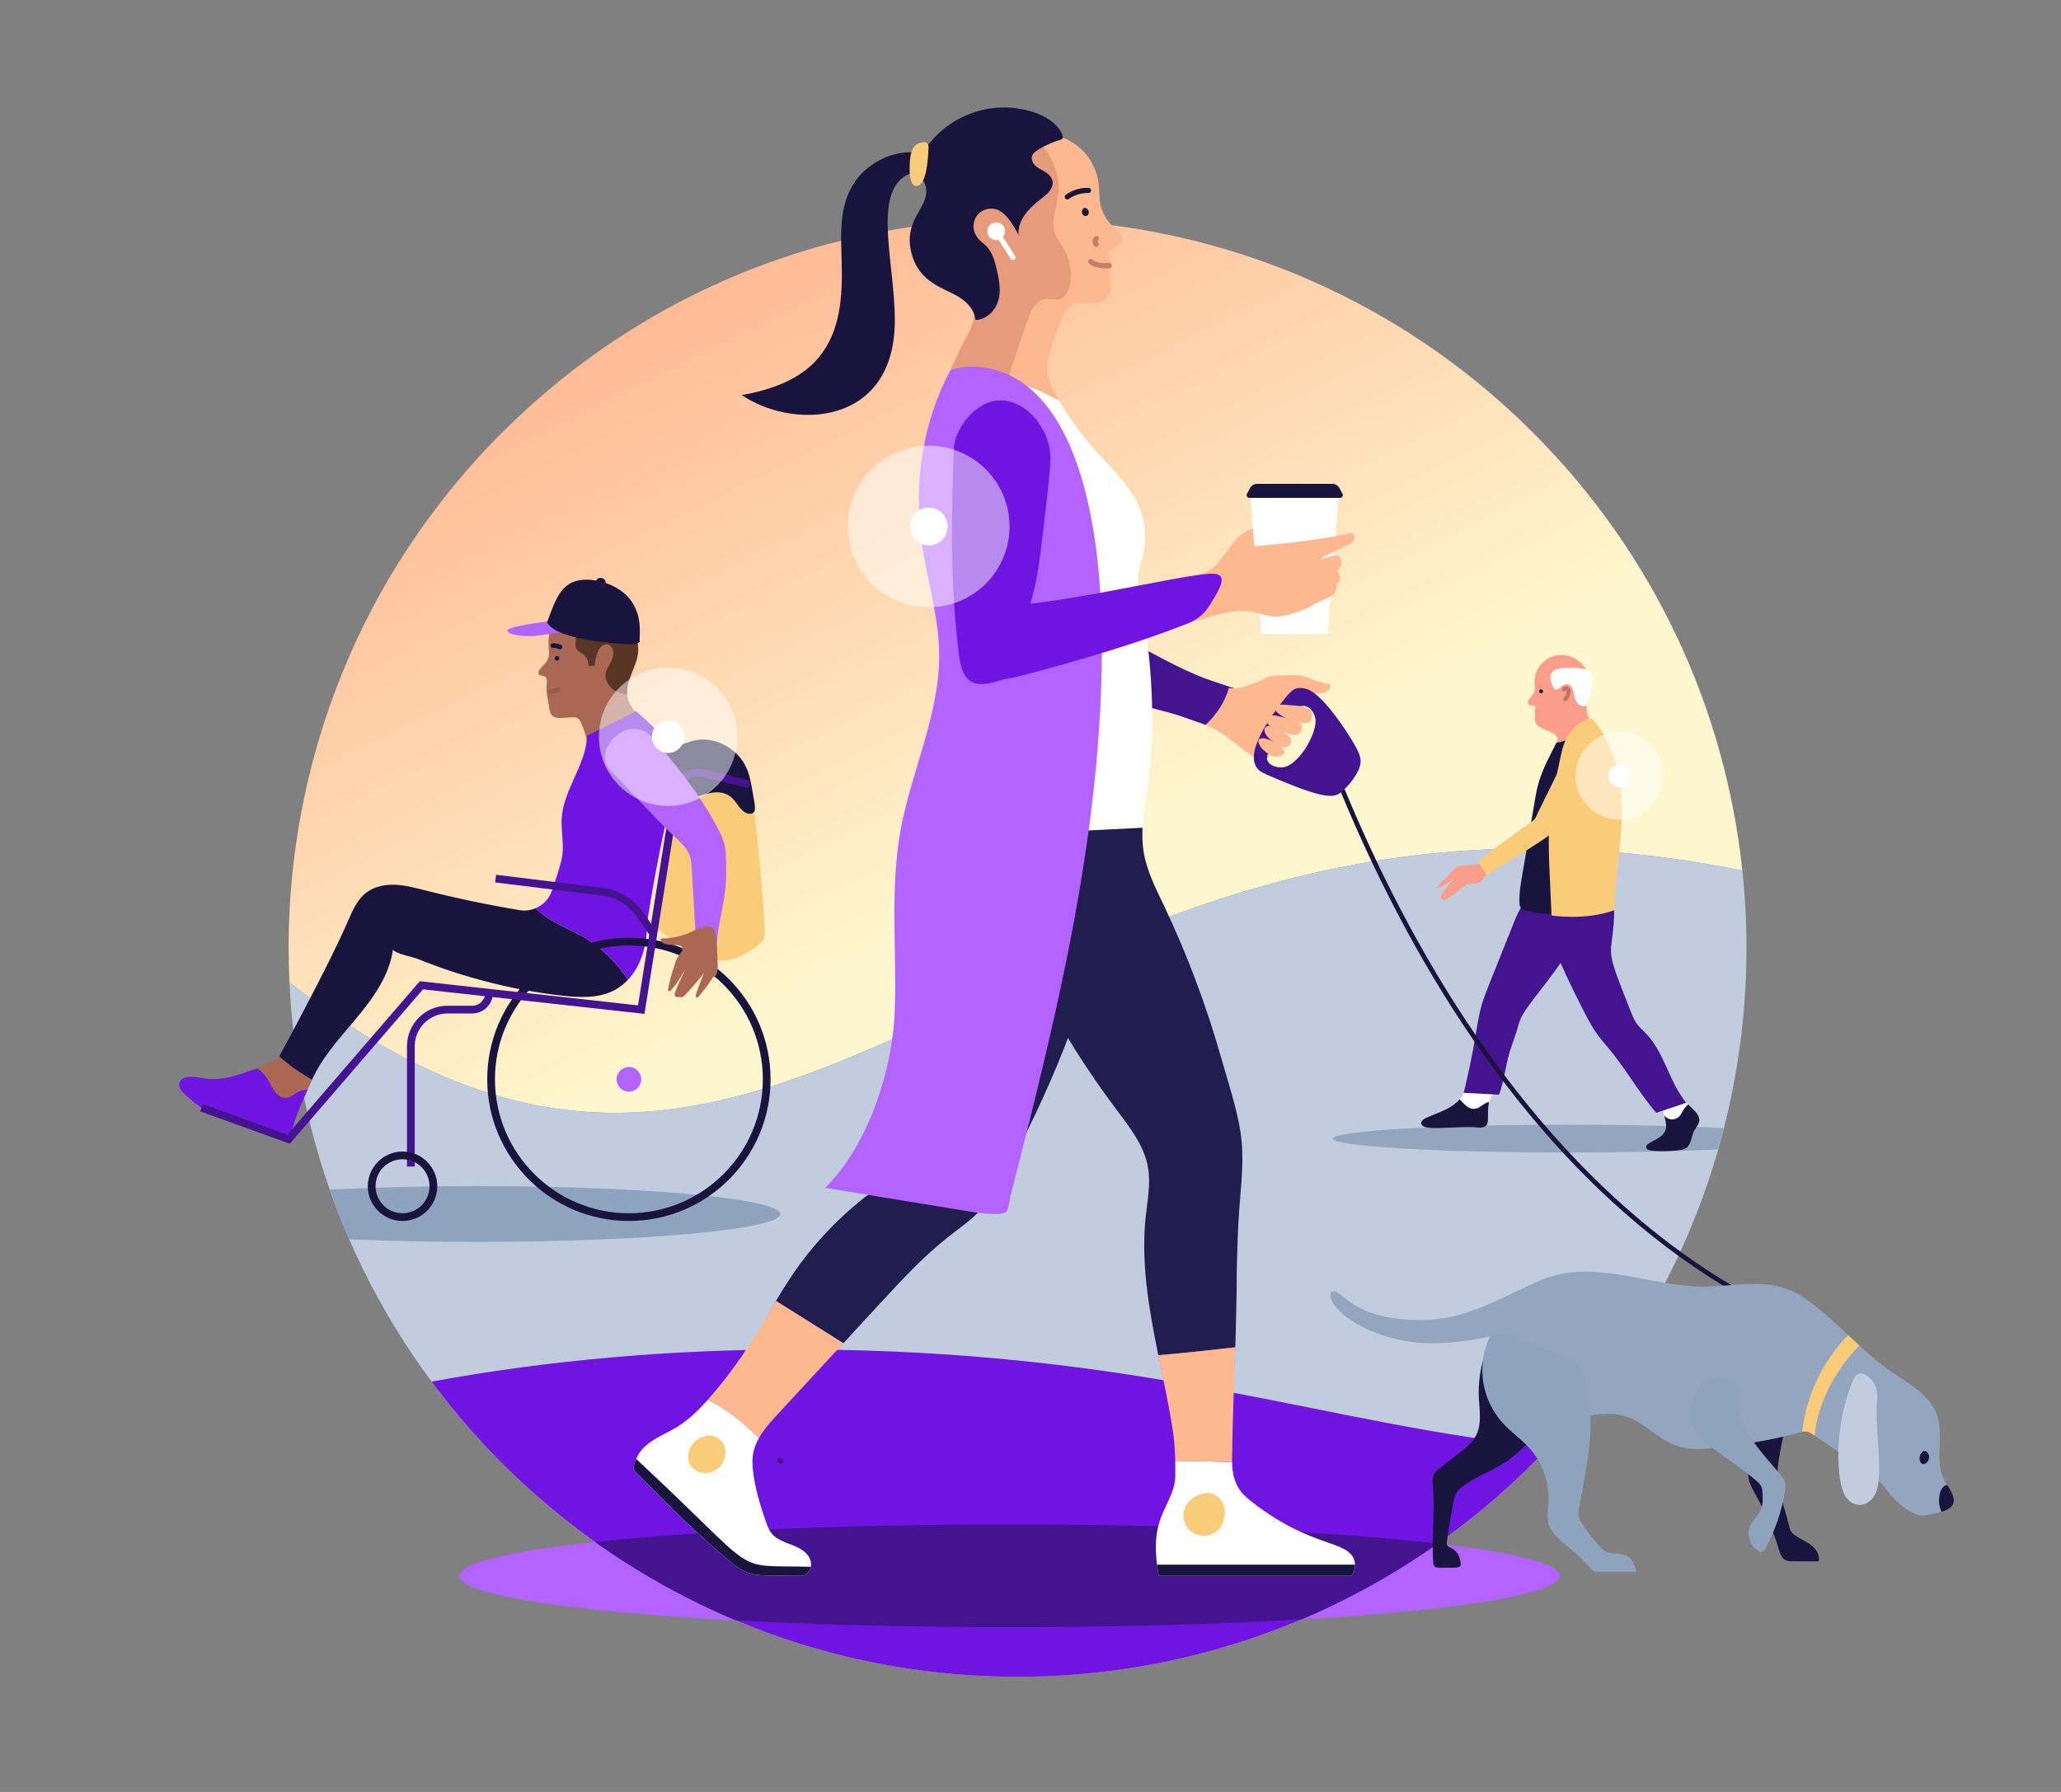 <?xml version="1.0" encoding="UTF-8"?>
<svg xmlns="http://www.w3.org/2000/svg" width="345" height="300" viewBox="0 0 345 300" fill="none">
  <rect x="0" y="0" width="345" height="300" fill="#808080" stroke="none"/>
  <path d="M291.66 145.741C288.817 118.963 277.133 92.947 256.608 72.422C208.957 24.771 131.699 24.771 84.049 72.422C58.758 97.712 46.89 131.347 48.447 164.466C133.858 231.333 169.023 121.013 291.66 145.741Z" fill="url(#paint0_linear_341_2012)"></path>
  <path d="M256.61 244.981C283.736 217.856 295.42 181.132 291.662 145.741C169.026 121.013 133.86 231.333 48.45 164.465C49.826 193.744 61.694 222.621 84.051 244.981C131.702 292.631 208.96 292.631 256.61 244.981Z" fill="#C1CDDF"></path>
  <path d="M262.57 188.289C240.788 188.289 223.129 189.336 223.129 190.624C223.129 191.912 240.788 192.959 262.57 192.959C272.085 192.959 280.813 192.759 287.625 192.428C287.964 191.249 288.283 190.062 288.589 188.87C281.644 188.51 272.541 188.289 262.573 188.289H262.57Z" fill="#93A5BF"></path>
  <path d="M79.832 198.574C70.885 198.574 62.481 198.787 55.182 199.16C56.174 201.982 57.265 204.759 58.455 207.483C64.954 207.76 72.194 207.916 79.832 207.916C107.875 207.916 130.611 205.824 130.611 203.244C130.611 200.663 107.878 198.572 79.832 198.572V198.574Z" fill="#8EA3BE"></path>
  <path d="M168.992 272.417C219.84 272.417 261.059 268.567 261.059 263.817C261.059 259.067 219.84 255.216 168.992 255.216C118.145 255.216 76.925 259.067 76.925 263.817C76.925 268.567 118.145 272.417 168.992 272.417Z" fill="#B363FF"></path>
  <path d="M259.233 242.273C222.248 238.752 192.065 225.925 133.042 225.925C112.643 225.925 92.271 227.635 72.258 231.307C94.489 261.288 130.139 280.719 170.33 280.719C205.379 280.719 236.977 265.939 259.23 242.276L259.233 242.273Z" fill="#6F14E1"></path>
  <path d="M240.664 258.419C223.787 256.465 197.952 255.216 168.995 255.216C140.038 255.216 116.512 256.356 99.635 258.16C106.934 263.358 114.83 267.771 123.2 271.279C136.687 272.002 152.323 272.417 168.995 272.417C186.955 272.417 203.712 271.938 217.879 271.106C225.956 267.685 233.587 263.418 240.664 258.416V258.419Z" fill="#441490"></path>
  <path d="M106.616 119.448C105.896 118.699 105.276 117.813 105.053 116.797C104.768 115.494 105.17 114.144 105.655 112.9C106.139 111.656 106.722 110.42 106.818 109.088C106.898 107.963 106.626 106.839 106.238 105.782C105.846 104.714 105.315 103.659 104.447 102.926C104.056 102.594 103.607 102.34 103.144 102.123C100.565 100.915 97.445 100.928 94.878 102.156C92.74 103.18 91.709 105.608 91.82 107.912C91.856 108.699 92.025 109.521 91.745 110.257C91.499 110.902 90.952 111.371 90.488 111.881C90.216 112.182 89.97 112.669 90.26 112.954C90.485 113.174 90.871 113.084 91.151 113.226C91.395 113.348 91.522 113.628 91.548 113.897C91.574 114.167 91.519 114.439 91.491 114.708C91.413 115.457 91.54 116.211 91.667 116.955C91.763 117.515 91.859 118.074 91.957 118.634C92.022 119.01 92.095 119.406 92.341 119.699C92.779 120.225 93.569 120.228 94.251 120.186C94.766 120.155 95.279 120.124 95.795 120.093C96.046 120.078 96.305 120.065 96.539 120.16C96.891 120.306 97.098 120.666 97.264 121.01C97.785 122.099 98.135 123.267 98.293 124.462" fill="#AA6753"></path>
  <path d="M113.091 129.338C113.081 127.237 112.176 125.216 110.922 123.531C109.668 121.844 108.072 120.448 106.486 119.067L98.267 123.171C98.127 128.017 94.333 132.145 94.025 136.983C93.898 138.991 94.385 141.012 94.154 143.012C93.978 144.541 92.869 147.736 92.356 149.198C91.887 150.527 90.884 151.532 89.658 152.051C90.477 152.885 91.454 153.58 92.467 154.17C94.108 155.127 95.872 155.857 97.52 156.803C100.586 158.56 103.19 161.081 105.11 164.043C106.017 163.076 106.732 161.918 107.232 160.687C107.875 159.107 108.186 157.409 108.303 155.712C108.331 155.308 108.339 154.906 108.321 154.512C109.432 147.265 110.837 140.064 112.529 132.927C112.809 131.746 113.099 130.548 113.094 129.333L113.091 129.338Z" fill="#6F14E1"></path>
  <path d="M111.676 126.475C113.384 125.376 115.364 124.653 117.393 124.612C119.422 124.57 121.497 125.249 122.969 126.649C125.151 128.722 125.71 131.935 126.104 134.917C127.024 141.911 127.664 148.944 128.022 155.989C128.035 156.267 128.05 156.546 127.988 156.819C127.846 157.44 127.333 157.902 126.833 158.298C124.855 159.861 122.401 161.128 119.909 160.762C119.074 160.641 118.276 160.34 117.501 160.011C114.817 158.871 112.29 157.35 110.026 155.513L113.679 131.17L111.679 126.48" fill="#FACC79"></path>
  <path d="M111.508 125.965C110.816 126.361 110.386 127.094 110.383 127.893C110.376 129.714 110.824 131.753 111.91 132.969C112.534 133.668 113.449 134.148 114.387 134.096C114.965 134.062 115.509 133.837 116.048 133.632C118.466 132.717 120.917 131.95 122.661 133.71C123.506 134.562 124.101 136.156 125.503 136.247C125.703 136.26 125.908 136.213 126.068 136.091C126.633 135.669 126.343 134.77 125.988 132.627C125.752 131.207 125.511 129.766 124.905 128.457C123.638 125.721 120.712 123.837 117.696 123.814C115.693 123.798 113.402 124.887 111.511 125.967L111.508 125.965Z" fill="#19143E"></path>
  <path d="M97.518 156.803C95.87 155.86 94.108 155.129 92.465 154.171C91.452 153.58 90.475 152.885 89.656 152.051C88.827 152.401 87.899 152.528 86.961 152.37C81.628 151.483 76.332 150.374 71.092 149.043C69.455 148.625 67.804 148.185 66.115 148.123C64.425 148.06 62.663 148.413 61.321 149.439C59.789 150.61 58.994 152.479 58.227 154.248C54.967 161.763 47.253 175.914 46.735 176.862C48.339 178.303 50.238 179.661 52.215 180.811C53.894 177.044 56.794 173.88 59.442 170.724C62.337 167.275 65.138 163.455 65.78 158.996C66.296 159.711 69.019 160.175 69.947 160.55C77.635 163.66 85.743 165.728 93.984 166.676C97.046 167.028 100.33 167.186 103.024 165.686C103.804 165.251 104.501 164.691 105.11 164.041C103.19 161.079 100.586 158.555 97.521 156.801L97.518 156.803Z" fill="#19143E"></path>
  <path d="M69.424 195.309H68.128V175.152C68.128 171.415 71.168 168.376 74.904 168.376H79.05C80.247 168.376 81.222 167.402 81.222 166.204H82.517C82.517 168.117 80.962 169.671 79.05 169.671H74.904C71.883 169.671 69.424 172.131 69.424 175.152V195.309Z" fill="#441490"></path>
  <path d="M105.273 204.412C92.198 204.412 81.558 193.775 81.558 180.697C81.558 167.619 92.195 156.982 105.273 156.982C118.352 156.982 128.989 167.619 128.989 180.697C128.989 193.775 118.352 204.412 105.273 204.412ZM105.273 158.28C92.911 158.28 82.854 168.337 82.854 180.7C82.854 193.063 92.911 203.119 105.273 203.119C117.636 203.119 127.693 193.063 127.693 180.7C127.693 168.337 117.636 158.28 105.273 158.28Z" fill="#19143E"></path>
  <path d="M67.382 204.412C64.176 204.412 61.569 201.806 61.569 198.6C61.569 195.395 64.176 192.788 67.382 192.788C70.587 192.788 73.194 195.395 73.194 198.6C73.194 201.806 70.587 204.412 67.382 204.412ZM67.382 194.081C64.891 194.081 62.865 196.107 62.865 198.598C62.865 201.088 64.891 203.114 67.382 203.114C69.872 203.114 71.898 201.088 71.898 198.598C71.898 196.107 69.872 194.081 67.382 194.081Z" fill="#19143E"></path>
  <path d="M105.274 182.768C106.417 182.768 107.344 181.841 107.344 180.697C107.344 179.554 106.417 178.627 105.274 178.627C104.13 178.627 103.203 179.554 103.203 180.697C103.203 181.841 104.13 182.768 105.274 182.768Z" fill="#B363FF"></path>
  <path d="M51.811 181.788C51.935 181.459 52.072 181.135 52.215 180.814C50.238 179.664 48.338 178.306 46.734 176.865C46.716 176.899 46.706 176.917 46.706 176.917C45.636 177.816 44.343 178.376 43.029 178.86C43.84 179.35 44.483 180.109 44.959 180.936C45.462 181.807 46.307 184.027 48.032 183.784C49.1 183.633 49.807 182.41 51.513 182.423C51.608 182.208 51.707 181.99 51.8 181.775L51.811 181.786V181.788Z" fill="#AA6753"></path>
  <path d="M48.03 183.783C46.307 184.024 45.459 181.806 44.957 180.936C44.48 180.109 43.837 179.35 43.026 178.86C42.803 178.943 42.581 179.023 42.355 179.104C39.818 180.005 37.162 180.923 34.491 180.586C33.636 180.477 30.855 179.728 30.13 181.047C29.907 181.451 29.985 181.967 30.21 182.371C30.612 183.086 33.788 185.875 36.154 186.839C37.758 187.492 39.502 187.704 41.171 188.165C43.138 188.709 45.011 189.603 47.027 189.927C48.354 190.14 48.769 189.679 49.136 188.373C49.709 186.341 50.634 184.379 51.508 182.428C49.8 182.413 49.095 183.638 48.027 183.789L48.03 183.783Z" fill="#6F14E1"></path>
  <path d="M108.842 156.697L106.538 153.414C105.188 151.489 103.073 150.219 100.739 149.931L82.885 147.736L83.043 146.451L100.897 148.646C103.594 148.978 106.038 150.444 107.598 152.67L109.901 155.953L108.842 156.697Z" fill="#441490"></path>
  <path d="M101.357 97.722C101.483 97.357 101.241 96.942 100.816 96.795C100.392 96.648 99.945 96.825 99.819 97.19C99.692 97.555 99.934 97.971 100.359 98.118C100.784 98.264 101.23 98.088 101.357 97.722Z" fill="#19143E"></path>
  <path d="M99.5 111.49C99.588 110.834 99.731 110.184 99.93 109.552C100.07 109.109 100.244 108.663 100.557 108.326C100.871 107.989 101.363 107.774 101.809 107.901C102.444 108.08 102.732 108.852 102.669 109.51C102.612 110.101 102.356 110.656 102.071 111.176C101.817 111.64 101.532 112.099 101.42 112.615C101.164 113.794 101.908 115.022 102.944 115.639C103.561 116.004 104.258 116.188 104.976 116.263C104.882 115.128 105.237 113.975 105.654 112.902C106.139 111.658 106.722 110.422 106.818 109.09C106.898 107.966 106.626 106.841 106.238 105.784C105.846 104.716 105.315 103.662 104.447 102.928C104.056 102.597 103.607 102.343 103.144 102.125C100.565 100.918 97.445 100.931 94.877 102.159C94.097 102.532 93.468 103.092 92.986 103.763C93.696 104.81 94.818 105.509 95.942 106.1C96.054 106.16 96.171 106.219 96.253 106.315C96.38 106.463 96.406 106.673 96.404 106.867C96.398 107.497 96.186 108.194 96.541 108.715C96.733 108.995 97.049 109.153 97.334 109.334C98.065 109.803 98.679 110.656 98.451 111.493C98.798 111.446 99.153 111.443 99.5 111.49Z" fill="#593526"></path>
  <path d="M95.411 105.675C90.402 106.336 89.967 106.499 88.448 106.499C86.93 106.499 84.945 106.181 84.945 105.574C84.945 105.051 88.034 104.509 92.46 103.924L95.411 105.675Z" fill="#B363FF"></path>
  <path d="M93.237 110.596C93.737 110.596 93.737 109.819 93.237 109.819C92.737 109.819 92.737 110.596 93.237 110.596Z" fill="#19143E"></path>
  <path d="M92.073 116.152C92.62 116.105 93.136 115.97 93.636 115.747C93.719 115.711 93.791 115.6 93.815 115.514C93.841 115.421 93.828 115.297 93.776 115.214C93.724 115.131 93.644 115.058 93.543 115.035C93.434 115.009 93.343 115.03 93.242 115.074C93.227 115.081 93.211 115.087 93.195 115.094L93.242 115.076C93.219 115.084 93.195 115.094 93.172 115.105C93.126 115.123 93.079 115.141 93.03 115.159C92.939 115.193 92.846 115.221 92.752 115.247C92.561 115.302 92.366 115.341 92.169 115.366L92.273 115.354C92.206 115.361 92.138 115.369 92.071 115.374C91.967 115.385 91.871 115.411 91.796 115.488C91.729 115.556 91.677 115.667 91.682 115.763C91.69 115.957 91.853 116.17 92.071 116.152H92.073Z" fill="#935F4A"></path>
  <path d="M107.066 107.507C106.579 107.792 105.95 107.878 105.302 107.878C105.056 107.878 93.068 107.36 91.581 104.178C93.164 99.827 94.167 97.046 98.197 97.046C100.972 97.046 107.105 98.702 107.105 105.499C107.105 106.183 107.077 106.862 107.069 107.505" fill="#19143E"></path>
  <path d="M92.657 108.474H92.68C92.646 108.474 92.61 108.479 92.576 108.484C92.714 108.469 92.851 108.471 92.988 108.489L92.885 108.476C93.154 108.515 93.416 108.601 93.672 108.692C93.864 108.759 94.105 108.616 94.152 108.419C94.201 108.202 94.087 108.013 93.88 107.94C93.672 107.868 93.465 107.798 93.253 107.753C93.121 107.725 92.986 107.707 92.851 107.699C92.716 107.691 92.584 107.707 92.449 107.725C92.361 107.738 92.26 107.831 92.216 107.904C92.167 107.987 92.146 108.111 92.177 108.204C92.208 108.298 92.265 108.388 92.356 108.438L92.449 108.476C92.519 108.495 92.587 108.495 92.657 108.476V108.474Z" fill="#19143E"></path>
  <path d="M48.512 191.482L33.503 186.064L33.944 184.846L48.113 189.961L70.271 164.271L70.61 164.31L106.8 168.316L111.601 138.25L112.547 132.404C112.747 131.178 113.454 130.082 114.49 129.401C115.527 128.719 116.812 128.499 118.017 128.8L125.581 130.691L125.267 131.948L117.704 130.056C116.838 129.839 115.949 129.992 115.203 130.481C114.457 130.974 113.967 131.728 113.824 132.611L112.879 138.457L107.883 169.741L70.805 165.637L48.509 191.485L48.512 191.482Z" fill="#441490"></path>
  <path d="M121.428 148.791C121.412 148.957 121.391 149.123 121.373 149.289C121.148 151.134 120.712 152.945 120.391 154.774C120.23 155.684 120.098 156.599 120.039 157.521C120.008 157.98 119.995 158.441 120.005 158.902C120.013 159.32 120.083 159.734 119.938 160.136C119.829 160.439 119.611 160.711 119.318 160.843C119.132 160.929 118.919 160.955 118.715 160.944C118.445 160.931 118.181 160.859 117.942 160.734C117.201 160.343 116.815 159.496 116.644 158.672C116.543 158.192 116.522 157.713 116.494 157.226C116.276 153.321 116.03 149.416 115.799 145.511C115.75 144.679 115.698 143.832 115.387 143.059C114.955 141.981 114.071 141.16 113.224 140.367C109.389 136.786 105.981 132.78 102.257 129.082C98.71 125.561 105.357 119.233 109.072 123.397C113.312 128.147 117.284 133.176 120.223 138.823C120.635 139.613 121.034 140.422 121.251 141.284C121.472 142.16 121.505 143.07 121.529 143.972C121.57 145.578 121.593 147.19 121.433 148.789L121.428 148.791Z" fill="#B363FF"></path>
  <path d="M114.13 159.281C113.838 159.654 113.55 160.035 113.335 160.457C113.135 160.848 113.003 161.268 112.871 161.688C112.469 162.963 112.068 164.243 111.848 165.559C111.824 165.704 111.824 165.893 111.962 165.948C112.078 165.995 112.203 165.899 112.291 165.808C113.356 164.714 114.022 163.302 114.913 162.066C114.96 162.001 115.009 161.934 115.079 161.895C115.203 161.823 115.361 161.856 115.501 161.893C116.406 162.131 117.276 162.489 118.085 162.955C118.445 163.162 118.805 163.395 119.215 163.478C119.344 163.504 119.484 163.512 119.608 163.468C119.883 163.367 120 163.043 120.051 162.755C120.178 162.069 120.142 161.364 120.106 160.664C120.072 160.006 120.039 159.345 120.005 158.687C119.961 157.85 119.919 157.005 119.704 156.197C119.624 155.886 119.507 155.57 119.274 155.352C118.927 155.028 118.38 155 117.934 155.168C117.489 155.337 117.131 155.668 116.805 156.016C116.33 156.516 115.955 157.083 115.517 157.607C115.053 158.164 114.579 158.71 114.13 159.281Z" fill="#AA6753"></path>
  <path d="M113.063 165.961C112.988 166.145 112.913 166.337 112.931 166.533C112.949 166.73 113.097 166.93 113.293 166.938C113.382 166.94 113.467 166.907 113.553 166.901C113.698 166.891 113.838 166.958 113.98 166.966C114.283 166.982 114.532 166.746 114.739 166.523C115.778 165.411 116.771 164.256 117.717 163.064C117.942 162.779 118.178 162.439 118.111 162.082C118.043 161.737 117.717 161.514 117.408 161.351C117.017 161.144 116.597 160.967 116.157 160.957C115.063 160.929 114.874 161.978 114.478 162.792C113.97 163.831 113.498 164.888 113.06 165.961H113.063Z" fill="#AA6753"></path>
  <path d="M116.504 166.461C116.439 166.663 116.431 166.964 116.639 167C116.766 167.023 116.874 166.917 116.957 166.821C117.74 165.919 118.465 164.966 119.126 163.973C119.3 163.714 119.471 163.445 119.551 163.144C119.632 162.843 119.611 162.499 119.424 162.247C119.24 162.004 118.906 161.887 118.613 161.96C117.965 162.12 117.704 163.297 117.481 163.826C117.121 164.691 116.794 165.569 116.504 166.461Z" fill="#AA6753"></path>
  <path d="M117.058 155.212C117.1 155.259 117.04 155.329 116.986 155.36C115.063 156.526 112.809 157.143 110.56 157.12C110.57 157.495 110.816 157.817 111.158 157.972C111.5 158.13 111.886 158.153 112.262 158.177C112.63 158.2 113.001 158.221 113.368 158.244C113.555 158.255 113.747 158.267 113.915 158.353C114.084 158.439 114.216 158.615 114.19 158.801C114.18 158.874 114.146 158.946 114.154 159.022C114.18 159.237 114.493 159.244 114.7 159.172C116.074 158.687 117.152 157.441 117.429 156.01C117.502 155.64 117.403 155.378 117.061 155.215L117.058 155.212Z" fill="#AA6753"></path>
  <path d="M246.699 185.643C247.756 185.643 248.469 184.537 249.176 184.537C249.21 184.537 249.241 184.542 249.272 184.545C249.495 183.76 249.865 183.402 250.029 182.495L245.147 182.744C244.957 183.226 244.678 183.656 244.338 184.042C245.025 184.705 245.686 185.641 246.696 185.641L246.699 185.643Z" fill="white"></path>
  <path d="M242.369 185.563C241.185 186.203 239.889 186.613 238.669 187.18C237.666 187.647 237.759 188.297 238.291 188.585C239.475 189.222 244.52 188.494 247.08 188.735C247.409 188.766 247.741 188.81 248.067 188.764C248.394 188.717 248.723 188.564 248.897 188.284C249.104 187.952 249.068 187.642 249.091 185.975C249.101 185.351 249.171 184.908 249.272 184.55C249.241 184.545 249.207 184.542 249.176 184.542C248.469 184.542 247.756 185.649 246.699 185.649C245.642 185.649 245.028 184.713 244.341 184.05C243.797 184.669 243.1 185.172 242.369 185.566V185.563Z" fill="#19143E"></path>
  <path d="M279.587 187.38C280.118 187.486 280.696 187.312 281.082 186.931C281.401 186.615 281.577 186.19 281.813 185.809C282.026 185.467 282.292 185.164 282.596 184.902C282.251 184.568 281.818 184.151 281.271 183.617L278.245 185.509C278.328 185.791 278.463 186.25 278.59 186.75C278.833 187.069 279.193 187.302 279.59 187.38H279.587Z" fill="white"></path>
  <path d="M278.888 188.821C278.566 190.857 275.501 191.083 275.558 192.036C275.571 192.231 275.716 192.397 275.89 192.487C276.493 192.798 279.46 192.803 281.261 192.539C283.29 192.241 282.935 190.526 283.609 189.279C284.016 188.528 284.938 187.826 284.143 186.553C283.928 186.206 283.751 186.025 282.596 184.905C282.293 185.167 282.026 185.473 281.813 185.812C281.577 186.193 281.401 186.621 281.082 186.934C280.699 187.315 280.119 187.489 279.587 187.383C279.193 187.305 278.833 187.072 278.587 186.753C278.781 187.52 278.958 188.38 278.888 188.823V188.821Z" fill="#19143E"></path>
  <path d="M282.269 184.623C279.432 181.197 278.659 176.359 275.615 173.118C275.034 172.501 274.379 171.949 273.899 171.252C273.505 170.677 273.246 170.021 272.99 169.373C269.124 159.581 269.466 160.374 269.971 156.163C270.489 151.823 270.463 147.177 266.037 146.835C263.07 146.604 260.347 148.174 258.883 150.781C258.448 151.556 258.131 152.424 258.155 153.313C258.188 154.717 258.997 155.966 259.515 157.226C260.106 158.653 260.715 160.073 261.35 161.483C262.614 164.302 263.964 167.085 265.397 169.822C265.999 170.97 266.615 172.112 267.372 173.164C267.875 173.864 268.434 174.52 268.994 175.175C272.08 178.785 274.158 182.698 277.245 186.307L282.269 184.623Z" fill="#441490"></path>
  <path d="M245.017 182.954C245.797 179.788 246.458 176.592 247 173.374C247.282 171.687 247.533 169.99 248.002 168.345C248.37 167.049 248.873 165.795 249.373 164.543C250.578 161.532 251.78 158.521 252.985 155.513C253.988 153.007 254.841 150.524 257.403 149.182C259.111 148.288 261.308 148.229 262.915 149.294C264.457 150.317 265.265 152.253 265.156 154.1C265.048 155.948 263.685 158.166 262.371 159.469C259.699 163.869 255.455 168.355 254.493 170.669C254.066 171.698 254.25 171.76 253.003 175.224C252.04 177.906 251.905 180.586 250.941 183.268L245.015 182.957L245.017 182.954Z" fill="#441490"></path>
  <path d="M265.022 152.46C263.21 152.732 261.391 153.004 259.562 153.002C258.461 153.002 257.357 152.898 256.284 152.642C255.395 152.429 254.418 152.354 254.359 151.367C254.226 149.175 254.771 146.84 255.131 144.689C255.338 143.448 255.548 142.204 255.755 140.963C256.121 138.778 256.489 136.594 256.854 134.41C257.007 133.495 257.16 132.578 257.388 131.678C257.929 129.541 258.883 127.538 259.909 125.594C260.285 124.882 260.56 123.985 261.275 123.583C262.288 123.013 263.542 122.689 264.625 122.262C264.695 122.233 264.768 122.207 264.84 122.226L265.016 152.458L265.022 152.46Z" fill="#19143E"></path>
  <path d="M266.276 120.562C266.328 120.471 265.62 120.119 265.597 118.818C265.587 118.204 265.732 117.597 265.861 116.996C266.092 115.926 266.268 114.82 266.089 113.739C265.864 112.368 265.035 111.101 263.856 110.368C262.677 109.634 261.161 109.453 259.85 109.914C258.539 110.378 257.466 111.482 257.069 112.814C256.891 113.412 256.846 114.042 256.878 114.661C256.891 114.931 256.984 115.244 256.948 115.511C256.916 115.742 256.758 115.97 256.626 116.154C256.432 116.426 256.24 116.696 256.046 116.968C255.94 117.115 255.833 117.266 255.787 117.442C255.74 117.618 255.761 117.823 255.89 117.95C256.035 118.092 256.261 118.1 256.463 118.118C256.665 118.136 256.898 118.193 256.981 118.38C257.095 118.636 256.839 118.919 256.865 119.199C256.875 119.302 256.922 119.398 256.948 119.497C257.025 119.805 256.893 120.126 256.901 120.445C256.909 120.862 257.157 121.246 257.479 121.513C257.8 121.78 258.189 121.948 258.572 122.114C258.837 122.228 259.101 122.342 259.363 122.456C259.762 122.63 260.176 122.811 260.461 123.14C260.746 123.469 260.863 123.987 260.609 124.34C260.609 124.34 264.299 123.917 266.273 120.564L266.276 120.562Z" fill="#FA9D8A"></path>
  <path d="M265.607 118.204C265.858 116.978 266.6 115.509 266.6 114.146C266.6 111.992 265.361 111.793 262.384 111.793C261 111.793 259.52 112.065 259.52 113.454C259.52 113.913 259.994 115.47 260.453 115.47C260.997 115.47 261.471 114.553 262.293 114.553C264.047 114.553 262.78 118.24 265.319 118.24C265.415 118.24 265.511 118.227 265.607 118.201" fill="white"></path>
  <path d="M249.295 146.145C249.005 146.311 248.743 146.529 248.526 146.783C248.215 147.148 247.971 147.607 247.536 147.812C246.987 148.068 246.318 147.824 245.738 148.003C245.416 148.102 245.149 148.322 244.888 148.534C244.105 149.169 243.297 149.77 242.462 150.333C242.239 150.483 241.998 150.636 241.729 150.644C241.459 150.652 241.167 150.452 241.177 150.182C241.182 150.063 241.242 149.957 241.304 149.853C241.939 148.783 242.714 147.796 243.6 146.923C242.947 147.428 242.257 147.884 241.54 148.288C241.169 148.496 240.765 148.695 240.343 148.654C241.363 147.628 242.382 146.599 243.403 145.573C243.587 145.389 243.773 145.2 244.009 145.091C244.193 145.005 244.398 144.974 244.6 144.946C245.44 144.826 246.292 144.842 247.132 144.728C248.134 144.591 249.293 143.349 249.293 143.349V146.143L249.295 146.145Z" fill="#FA9D8A"></path>
  <path d="M248.852 146.529C251.783 144.715 254.711 142.901 257.603 141.028C258.209 140.634 258.815 140.237 259.375 139.781C260.191 139.118 260.901 138.335 261.609 137.558C262.731 136.322 263.853 135.086 264.941 133.819C265.97 132.619 266.988 131.505 267.499 129.984C267.848 128.942 268.162 127.859 268.084 126.763C268.007 125.667 267.126 124.501 266.146 124C265.581 123.806 264.949 123.892 264.4 124.125C263.752 124.399 263.195 124.871 262.775 125.439C262.448 125.879 262.205 126.374 261.964 126.866C260.502 129.838 259.041 132.808 257.577 135.78C257.289 136.363 257.084 137.053 256.566 137.441C255.931 137.918 255.263 138.356 254.618 138.82C253.291 139.773 251.972 140.735 250.661 141.712C249.559 142.53 248.463 143.357 247.375 144.191L248.852 146.529Z" fill="#FACC79"></path>
  <path d="M270.209 152.382C270.341 148.635 270.878 144.914 271.215 141.18C271.549 137.446 271.678 133.655 270.999 129.968C270.476 127.123 269.447 124.332 267.773 121.958C267.46 121.513 266.952 120.58 266.447 120.344C265.941 120.108 265.413 120.471 264.957 120.728C263.84 121.357 262.902 122.301 262.295 123.43C261.707 124.526 261.435 125.76 261.173 126.975C260.357 130.732 259.557 134.513 259.328 138.351C259.168 141.051 259.29 143.759 259.411 146.461C259.515 148.729 259.616 150.996 259.72 153.266C259.72 153.266 265.369 154.17 270.212 152.382" fill="#FACC79"></path>
  <path d="M262.057 115.579C262.016 115.636 262.07 115.571 262.078 115.563C262.06 115.584 262.05 115.586 262.078 115.563C262.138 115.522 262.029 115.571 262.099 115.55C262.109 115.548 262.182 115.535 262.135 115.54C262.088 115.545 262.164 115.542 262.174 115.542C262.13 115.542 262.135 115.542 262.174 115.548C262.208 115.55 262.13 115.519 262.179 115.548C262.2 115.561 262.244 115.602 262.2 115.555C262.21 115.568 262.226 115.581 262.239 115.592C262.218 115.561 262.213 115.555 262.228 115.576C262.236 115.586 262.244 115.597 262.249 115.61C262.275 115.654 262.252 115.594 262.254 115.625C262.254 115.651 262.265 115.69 262.262 115.641C262.267 115.693 262.262 115.745 262.259 115.796C262.267 115.726 262.252 115.827 262.252 115.833C262.246 115.859 262.241 115.884 262.233 115.91C262.189 116.094 262.138 116.284 262.065 116.46C262.083 116.418 262.073 116.439 262.06 116.468C262.05 116.488 262.039 116.509 262.029 116.527C262.008 116.566 261.985 116.605 261.959 116.641C261.948 116.657 261.897 116.708 261.946 116.659C261.93 116.675 261.917 116.693 261.902 116.708C261.886 116.724 261.871 116.74 261.855 116.755C261.806 116.804 261.899 116.727 261.837 116.771C261.697 116.872 261.614 117.063 261.718 117.224C261.809 117.364 262.021 117.45 262.171 117.343C262.433 117.157 262.594 116.908 262.71 116.613C262.814 116.351 262.894 116.063 262.92 115.783C262.951 115.444 262.785 115.099 262.467 114.957C262.101 114.794 261.71 114.926 261.482 115.247C261.381 115.39 261.451 115.62 261.601 115.7C261.772 115.791 261.946 115.734 262.055 115.581L262.057 115.579Z" fill="#BE7561"></path>
  <path d="M257.973 116.066C258.398 116.066 258.401 115.405 257.973 115.405C257.546 115.405 257.546 116.066 257.973 116.066Z" fill="#19143E"></path>
  <path d="M191.23 108.463C195.882 111.018 200.624 113.509 205.729 114.962C206.744 115.252 207.817 115.522 208.594 116.235C209.833 117.367 209.887 119.546 208.711 120.743C206.268 122.99 202.342 121.435 199.696 120.544C196.973 119.624 194.197 118.849 191.391 118.222L191.23 108.463Z" fill="#441490"></path>
  <path d="M204.783 118.901C205.778 119.935 206.998 120.792 208.385 121.166C209.771 121.539 211.336 121.378 212.51 120.549C214.218 119.341 214.86 116.963 216.674 115.923C216.944 115.771 217.237 115.649 217.547 115.636C217.838 115.623 218.123 115.706 218.405 115.776C219.328 116.004 221.025 116.258 221.89 115.864C222.328 115.664 222.699 115.252 222.72 114.77C222.72 114.719 222.72 114.667 222.694 114.623C222.65 114.542 222.546 114.519 222.458 114.503C218.975 113.876 218.807 113.019 216.869 113.039C210.771 113.102 213.785 113.016 209.136 114.685C207.716 115.195 206.081 115.556 204.749 114.851L204.786 118.901H204.783Z" fill="#FDB890"></path>
  <path d="M224.399 132.497C227.661 140.359 231.286 148.073 235.336 155.562C239.285 162.862 243.639 169.946 248.456 176.707C253.099 183.224 258.173 189.445 263.729 195.206C269.082 200.756 274.889 205.879 281.145 210.393C287.281 214.819 293.855 218.641 300.786 221.68C301.641 222.056 302.499 222.419 303.365 222.769C303.828 222.958 304.028 222.206 303.572 222.02C296.581 219.172 289.926 215.518 283.705 211.245C277.403 206.918 271.549 201.953 266.144 196.553C260.552 190.966 255.432 184.913 250.747 178.549C245.901 171.965 241.511 165.049 237.521 157.915C233.403 150.556 229.708 142.963 226.384 135.218C225.966 134.244 225.554 133.267 225.148 132.29C224.958 131.834 224.207 132.033 224.399 132.497Z" fill="#19143E"></path>
  <path d="M260.684 233.157C259.075 238.368 255.411 242.916 250.658 245.592C248.702 246.694 246.559 247.5 244.792 248.886C244.45 249.155 244.118 249.448 243.877 249.811C243.52 250.35 243.385 251.003 243.263 251.64C242.854 253.781 242.501 255.932 242.206 258.09C242.182 258.269 242.159 258.455 242.224 258.624C242.343 258.935 242.701 259.062 242.999 259.21C243.996 259.704 244.522 260.842 244.522 261.956C244.522 262.293 244.066 262.456 243.377 262.456H240.99C239.9 262.456 239.913 262.122 239.856 260.611C239.705 256.623 240.226 252.63 239.85 248.661C239.799 248.101 239.741 247.515 239.954 246.997C240.177 246.458 240.654 246.077 241.112 245.717C242.154 244.903 243.198 244.087 244.24 243.273C245.357 242.4 246.51 241.485 247.137 240.213C248.057 238.347 247.655 236.142 247.554 234.064C247.443 231.768 247.728 229.452 248.396 227.249" fill="#19143E"></path>
  <path d="M298.099 242.426C298.366 241.045 298.677 239.672 298.957 238.293C299.193 237.132 299.918 236.171 300.1 234.981C300.247 234.012 300.009 232.934 299.273 232.289C298.638 231.732 297.708 231.576 296.886 231.773C296.065 231.97 295.345 232.489 294.782 233.121C293.388 234.694 293.373 236.616 293.163 238.604C292.911 240.959 292.735 243.325 292.634 245.691C292.611 246.24 292.593 246.792 292.676 247.334C292.847 248.435 293.43 249.42 293.966 250.397C295.547 253.268 296.832 256.302 297.793 259.435C297.941 259.914 298.086 260.409 298.394 260.808C298.7 261.205 299.231 261.376 299.703 261.376L304.44 261.402C304.683 260.376 304.015 259.331 303.181 258.686C302.346 258.041 301.338 257.652 300.48 257.036C300.201 256.833 299.934 256.603 299.763 256.307C299.586 256.007 299.519 255.66 299.444 255.32C298.845 252.61 297.659 250.005 297.55 247.233C297.488 245.616 297.796 244.012 298.102 242.426H298.099Z" fill="#19143E"></path>
  <path d="M280.344 241.934C281.16 242.245 282.02 242.429 282.891 242.514C284.412 242.664 285.946 242.519 287.452 242.284C288.185 242.167 288.936 241.944 289.677 241.895C290.297 241.853 290.901 241.861 291.522 241.781C294.741 241.366 297.931 240.726 301.058 239.863C301.551 239.729 302.069 239.586 302.566 239.7C302.934 239.786 303.253 240.001 303.564 240.213C306.264 242.058 308.962 243.906 311.662 245.751C312.83 246.551 314.012 247.36 314.968 248.404C315.574 249.065 316.08 249.814 316.665 250.493C317.593 251.573 318.72 252.483 319.972 253.162C320.475 253.436 321.011 253.675 321.581 253.721C322.055 253.76 322.532 253.664 322.998 253.566C324.413 253.273 327.37 252.887 327.036 250.887C326.833 249.684 325.945 248.731 325.403 247.64C323.799 244.393 325.426 240.358 324.253 236.933C323.058 233.447 319.41 231.584 316.38 229.485C311.843 226.342 308.213 222.059 303.875 218.646C302.403 217.488 300.83 216.42 299.071 215.78C294.692 214.181 289.856 215.394 285.195 215.389C276.752 215.384 268.263 211.344 260.116 213.562C256.463 214.557 253.128 216.861 251.143 220.087C249.158 223.313 248.619 227.454 249.969 230.993C251.322 234.531 254.626 237.316 258.386 237.79C262.946 238.366 267.654 235.725 272.044 237.091C275.112 238.047 277.338 240.786 280.344 241.929V241.934Z" fill="#93A5BF"></path>
  <path d="M264.063 228.179C265.949 231.846 266.429 236.098 266.198 240.213C265.967 244.33 265.068 248.373 264.327 252.428C264.257 252.817 264.187 253.21 264.226 253.604C264.288 254.247 264.636 254.825 264.993 255.361C265.651 256.354 266.377 257.299 267.165 258.193C267.908 259.038 268.569 259.935 269.756 260.062C270.655 260.16 271.622 260.077 272.407 260.528C273.306 261.044 273.713 262.114 273.936 263.125H267.113C267.113 263.125 266.913 263.239 266.553 262.837C265.369 261.518 264.102 260.274 262.726 259.155C261.306 257.997 259.689 256.823 259.217 255.05C258.914 253.913 259.145 252.713 259.212 251.539C259.401 248.238 258.217 244.88 256.004 242.426C254.667 240.941 252.99 239.796 251.635 238.329C249.692 236.222 248.461 233.47 248.194 230.615C247.927 227.759 248.619 224.826 250.137 222.395" fill="#8EA3BE"></path>
  <path d="M293.673 241.553C292.691 240.159 291.846 238.645 291.344 237.008C291.064 236.103 291.059 235.406 291.085 234.476C291.108 233.639 291.007 232.779 290.605 232.033C290.439 231.722 290.219 231.437 289.939 231.224C289.659 231.012 289.325 230.879 288.983 230.791C287.786 230.475 286.464 230.677 285.415 231.333C284.298 232.03 283.611 233.144 283.363 234.414C283.083 235.842 282.699 237.345 283.287 238.754C283.575 239.446 284.073 240.027 284.596 240.563C286.661 242.677 289.227 244.219 291.595 245.984C292.414 246.593 293.209 247.23 293.984 247.894C294.305 248.171 294.635 248.461 294.818 248.845C295.01 249.241 295.031 249.694 295.049 250.135C295.083 250.946 295.111 251.783 294.829 252.545C294.417 253.657 293.396 254.449 292.94 255.546C292.341 256.981 292.932 258.808 294.256 259.622C294.523 259.785 294.868 259.907 295.135 259.746C295.275 259.66 295.363 259.51 295.443 259.365C297.099 256.375 298.231 253.097 298.781 249.723C298.863 249.205 298.933 248.668 298.796 248.163C298.651 247.629 298.291 247.184 297.933 246.759C296.49 245.043 294.956 243.393 293.665 241.561L293.673 241.553Z" fill="#8EA3BE"></path>
  <path d="M310.099 231.291C306.769 239.417 307.526 248.168 308.819 250.358C310.115 252.555 312.659 252.441 313.833 250.254C314.338 249.311 314.468 248.215 314.52 247.144C314.722 243.017 313.934 238.884 314.186 234.758C314.222 234.18 314.276 233.597 314.201 233.025C314.046 231.835 313.302 230.737 312.253 230.154C311.208 229.573 310.522 230.18 310.102 231.286" fill="#C1CDDF"></path>
  <path d="M321.99 242.916C321.586 243.219 321.322 243.615 321.322 244.126C321.322 244.636 321.542 245.118 321.967 245.118C322.392 245.118 322.918 244.644 322.918 243.929C322.918 243.408 322.623 242.916 322.032 242.916C322.019 242.916 322.003 242.916 321.99 242.916Z" fill="#19143E"></path>
  <path d="M309.374 223.533C305.158 227.741 302.276 233.815 301.685 239.713C301.981 239.658 302.276 239.635 302.569 239.702C302.937 239.788 303.256 240.003 303.567 240.215C303.634 240.262 303.701 240.306 303.769 240.353C304.165 235.085 307.301 229.275 311.237 225.267C310.612 224.694 309.995 224.113 309.376 223.533H309.374Z" fill="#FACC79"></path>
  <path d="M251.169 223.359C255.318 222.872 262.56 222.24 262.56 216.925C262.56 215.272 261.544 213.891 259.793 213.891C259.272 213.891 258.686 214.013 258.044 214.287C251.032 217.272 245.556 220.994 237.92 220.994C226.334 220.994 225.047 216.166 223.142 216.166C222.935 216.166 222.701 216.384 222.701 216.762C222.701 219.739 230.245 224.88 239.814 224.88C243.621 224.88 247.474 224.24 250.938 223.401" fill="#93A5BF"></path>
  <path d="M325.95 248.59C325.792 248.616 325.639 248.671 325.507 248.759C325.082 249.041 324.856 249.544 324.732 250.036C324.514 250.891 324.543 251.803 324.81 252.643C324.861 252.806 324.926 252.967 325.02 253.109C326.188 252.747 327.243 252.127 327.036 250.891C326.893 250.047 326.411 249.324 325.95 248.59Z" fill="#19143E"></path>
  <path d="M211.53 127.421C210.52 127.066 209.558 126.522 208.677 125.913C207.029 124.773 205.555 123.384 203.837 122.355C202.87 121.777 201.834 121.316 200.759 120.987L201.919 116.939L216.221 118.642C216.221 118.642 212.411 127.729 211.533 127.421H211.53Z" fill="#FDB890"></path>
  <path d="M226.969 125.073C225.572 122.5 221.577 116.548 219.099 115.496C218.221 115.123 216.998 114.988 216.291 115.63C215.653 116.208 215.293 116.651 215.293 116.651C212.909 119.668 207.89 126.286 210.727 128.929C211.09 129.266 211.554 129.47 212.007 129.67C222.227 134.127 223.427 133.603 224.772 132.393C225.642 131.611 226.394 130.696 226.998 129.693C228.099 127.864 227.93 126.851 226.967 125.073H226.969ZM214.461 128.486C213.37 128.486 212.08 127.952 212.08 126.848C212.08 125.824 214.606 120.828 217.179 118.579C217.503 118.297 217.843 118.175 218.172 118.175C219.245 118.175 220.224 119.46 220.224 120.709C220.224 123.262 217.143 128.486 214.459 128.486H214.461Z" fill="#441490"></path>
  <path d="M209.219 97.588C207.379 100.267 203.386 101.047 200.424 100.155C199.953 100.013 199.471 99.813 199.165 99.427C198.649 98.774 198.818 97.764 199.362 97.132C200.204 96.149 201.57 96.121 202.588 95.406C203.624 94.678 204.404 93.649 205.132 92.628C206.096 91.28 207.066 89.858 208.506 89.036C208.942 88.79 209.408 88.604 209.877 88.433C211.139 87.974 212.432 87.609 213.725 87.243L215.51 86.87C215.539 87.694 215.018 88.451 214.381 88.972C213.743 89.493 212.981 89.837 212.284 90.278C211.587 90.718 210.921 91.293 210.652 92.071C210.52 92.454 210.489 92.864 210.455 93.268C210.325 94.776 210.074 96.336 209.219 97.585V97.588Z" fill="#FDB890"></path>
  <path d="M222.227 106.136H211.162L209.317 83.354H224.072L222.227 106.136Z" fill="white"></path>
  <path d="M177.907 52.492H177.865C177.865 52.492 177.888 52.5 177.907 52.492Z" fill="#B363FF"></path>
  <path d="M191.49 92.006C191.863 89.939 191.702 87.775 191.026 85.785C188.847 79.379 183.027 76.99 177.331 67.128C172.063 64.091 166.671 62.422 158.213 64.086C155.44 71.002 153.761 78.283 154.246 85.671C155.142 99.308 163.289 111.881 163.064 125.548C162.983 130.409 161.835 135.216 161.581 140.056L191.256 138.574C191.368 136.335 191.759 134.086 192.067 131.857C193.547 121.194 192.873 110.658 190.899 100.12C190.051 95.598 190.837 95.616 191.49 92.004V92.006Z" fill="white"></path>
  <path d="M185.898 37.525C183.623 34.755 184.198 33.182 183.903 30.747C183.664 28.777 182.791 26.891 181.446 25.432C178.806 22.571 174.452 21.804 170.716 21.848C167.477 21.887 164.266 23.188 161.916 25.416C159.565 27.645 158.094 30.78 157.884 34.014C157.433 40.922 162.242 46.486 163.053 50.577C163.395 52.306 162.991 53.866 162.24 55.527C162.25 55.503 162.136 55.542 162.24 55.527C160.757 58.302 159.387 61.16 158.215 64.083C166.673 62.419 172.066 64.086 177.334 67.123C177.134 66.778 176.937 66.428 176.738 66.065C174.701 62.339 174.649 60.854 177.865 53.065C177.922 53.042 177.966 52.998 178.005 52.907C178.199 52.435 178.427 51.969 178.777 51.601C179.288 51.062 180.034 50.779 180.77 50.824C181.192 50.847 181.625 50.787 182.05 50.759C184.299 50.603 184.62 50.689 185.336 49.792C185.543 49.531 185.75 49.264 185.867 48.95C186.294 47.818 185.483 46.854 185.792 45.042C185.96 44.055 185.999 44.13 185.753 43.267C185.361 41.902 185.597 42.117 187.271 40.992C187.611 40.764 187.999 40.487 187.994 40.047C187.989 39.383 187.354 39.29 185.906 37.525H185.898Z" fill="#FDB890"></path>
  <path d="M161.913 25.416C159.563 27.645 158.091 30.78 157.881 34.014C157.43 40.922 162.24 46.486 163.051 50.577C163.393 52.306 162.989 53.865 162.237 55.526C160.755 58.302 159.384 61.16 158.213 64.083C162.413 63.256 165.855 63.251 168.905 63.829C168.925 63.388 168.969 62.95 169.052 62.531C169.249 61.528 169.664 60.522 169.98 59.545C170.661 57.452 171.374 55.368 172.12 53.298C172.623 51.901 173.393 50.295 174.862 50.077C175.662 49.958 176.494 50.308 177.279 50.108C178.391 49.828 178.964 48.587 179.15 47.457C179.477 45.496 179.104 43.425 178.114 41.702C177.567 40.749 176.831 39.883 176.507 38.831C175.94 36.981 176.766 35.03 177.07 33.117C177.58 29.915 176.505 26.942 174.564 24.434C173.714 23.335 172.532 22.485 171.218 21.845C171.05 21.845 170.879 21.843 170.713 21.845C167.474 21.884 164.264 23.185 161.913 25.413V25.416Z" fill="#E69C7C"></path>
  <path d="M162.237 55.529C162.248 55.506 162.134 55.545 162.237 55.529Z" fill="#E69C7C"></path>
  <path d="M170.503 39.412C169.817 37.94 168.472 35.683 166.943 35.102C165.813 34.675 164.429 35.032 163.647 35.952C162.864 36.872 162.735 38.295 163.338 39.342C164.458 41.283 165.81 40.5 166.857 45.131C167.171 46.525 167.461 47.955 167.3 49.375C167.137 50.795 166.412 52.163 165.214 52.946C164.046 53.71 163.255 53.534 163.255 53.534C163.144 51.855 161.817 50.497 160.374 49.632C158.05 48.237 153.911 47.354 152.611 42.508C151.108 36.919 155.259 35.012 155.054 31.752C154.997 30.848 154.507 29.93 153.678 29.57L154.406 25.225C155.026 24.709 155.515 24.059 156.044 23.452C160.226 18.666 166.899 16.795 172.991 18.772C176.968 20.063 178.153 22.667 177.865 23.167C177.767 23.341 177.554 23.403 177.362 23.457C175.924 23.864 173.271 25.074 172.833 25.937C172.545 26.502 172.807 27.215 173.25 27.668C173.693 28.122 174.286 28.389 174.833 28.71C176.419 29.643 176.533 30.843 175.699 31.972C175.294 32.519 174.735 32.928 174.198 33.343C172.169 34.913 170.293 36.888 170.482 39.448" fill="#19143E"></path>
  <path d="M153.209 28.907C151.76 29.013 150.496 30.036 149.773 31.296C146.7 36.67 150.732 48.714 149.573 56.954C147.539 71.432 132.248 71.629 124.164 66.14C128.988 65.29 133.964 63.588 137.084 59.81C140.696 55.436 141.051 49.577 140.893 43.933C140.776 39.795 140.473 35.437 142.326 31.734C144.326 27.735 148.869 25.162 153.326 25.502L153.204 28.907H153.209Z" fill="#19143E"></path>
  <path d="M220.007 97.44C222.966 96.005 224.917 95.52 224.492 93.771C224.399 93.382 224.181 93.108 223.979 93.009C223.502 92.776 220.74 93.756 220.312 93.937L220.004 97.44H220.007Z" fill="#FDB890"></path>
  <path d="M219.776 99.992C222.735 98.557 224.686 98.072 224.261 96.323C224.168 95.934 223.951 95.66 223.748 95.561C223.272 95.328 220.509 96.308 220.082 96.489L219.773 99.992H219.776Z" fill="#FDB890"></path>
  <path d="M219.677 101.291C222.637 99.855 224.111 99.599 223.686 97.85C223.593 97.461 223.375 97.186 223.173 97.088C222.696 96.855 219.934 97.834 219.506 98.015L219.675 101.291H219.677Z" fill="#FDB890"></path>
  <path d="M209.559 91.483C214.531 91.06 220.903 90.441 225.762 89.311C225.922 89.275 226.091 89.236 226.254 89.267C226.733 89.363 226.891 90.032 226.656 90.459C226.42 90.887 225.951 91.12 225.508 91.327C224.29 91.9 223.069 92.475 221.852 93.048C221.649 93.144 221.445 93.24 221.287 93.398C221.064 93.623 220.963 93.939 220.888 94.248C220.431 96.106 220.564 98.052 220.372 99.954C220.336 100.319 220.281 100.7 220.074 101.003C219.817 101.381 219.372 101.576 218.949 101.754C216.926 102.602 214.777 103.467 212.609 103.149C211.722 103.019 210.878 102.695 210.004 102.506C207.913 102.055 205.731 102.389 203.666 102.944C201.601 103.501 199.598 104.278 197.509 104.737L201.308 96.994L209.561 91.48" fill="#FDB890"></path>
  <path d="M223.046 81.009H210.409C209.916 81.009 209.463 81.284 209.235 81.719L208.727 82.686C208.566 82.989 208.789 83.354 209.131 83.354H224.324C224.666 83.354 224.888 82.989 224.728 82.686L224.22 81.719C223.992 81.284 223.538 81.009 223.046 81.009Z" fill="#19143E"></path>
  <path d="M153.834 23.989C152.486 24.484 152.271 26.168 152.271 28.339C152.271 29.345 152.388 31.135 153.398 31.135C155.142 31.135 155.373 26.386 155.438 24.553C155.36 23.665 154.668 23.68 153.834 23.986V23.989Z" fill="#FACC79"></path>
  <path d="M131.103 215.816C130.235 217.213 129.403 218.63 128.566 220.048C132.323 222.175 136.133 224.212 139.988 226.155C140.999 225.062 142.012 223.966 143.023 222.872C139.05 220.522 135.078 218.169 131.106 215.819L131.103 215.816Z" fill="#B363FF"></path>
  <path d="M193.669 225.741C193.975 227.262 194.291 228.783 194.604 230.304C198.639 229.814 202.676 229.309 206.669 228.57C206.726 226.94 206.778 225.308 206.827 223.678C202.438 224.378 198.077 225.305 193.669 225.738V225.741Z" fill="#B363FF"></path>
  <path d="M127.67 221.548C125.718 224.798 123.645 227.987 121.295 230.965C120.23 232.312 119.295 233.429 118.458 234.365C121.686 235.904 124.446 238.233 127.053 240.742C127.773 239.469 128.755 238.308 129.701 237.285C133.528 233.144 137.356 229.001 141.183 224.86L129.909 217.781C129.16 219.035 128.424 220.297 127.67 221.551V221.548Z" fill="#FDB890"></path>
  <path d="M207.032 212.298C207.115 209.087 207.198 205.876 207.428 202.674C207.742 198.333 208.325 193.915 207.656 189.577C207.009 185.38 205.545 181.063 204.379 176.963C201.891 168.205 198.67 159.654 194.755 151.434C193.399 148.586 191.941 145.723 191.438 142.608C191.223 141.271 191.186 139.926 191.254 138.576L161.579 140.059C161.522 141.116 161.509 142.173 161.558 143.233C161.926 151.058 167.635 160.413 173.892 165.124C177.626 172.322 181.959 179.207 186.833 185.691C189.085 188.686 191.531 191.764 192.169 195.46C192.638 198.173 192.078 200.94 191.785 203.679C190.961 211.458 192.327 219.175 193.899 226.889C197.31 226.614 202.096 226.104 206.77 225.567C206.913 221.144 207.029 216.718 207.029 212.3L207.032 212.298Z" fill="#211D4F"></path>
  <path d="M184.04 153.577C182.669 145.495 177.673 138.89 170.648 134.796C169.472 134.109 168.181 133.487 166.818 133.531C165.313 133.58 163.95 134.441 162.833 135.451C161.346 136.796 160.154 138.439 159.156 140.178C155.202 147.068 154.303 155.31 154.556 163.25C154.808 171.19 156.122 179.075 156.225 187.02C156.243 188.411 156.223 189.823 155.829 191.158C155.095 193.645 153.162 194.9 151.071 196.131C148.635 197.566 146.306 199.183 144.106 200.961C139.709 204.518 135.829 208.719 132.658 213.404C131.691 214.829 130.792 216.298 129.908 217.778L141.183 224.857C143.272 222.598 145.36 220.338 147.446 218.078C150.999 214.233 154.572 210.367 158.684 207.123C160.584 205.622 162.605 204.249 164.24 202.464C165.743 200.823 166.873 198.882 167.953 196.939C171.83 189.976 175.245 182.754 178.171 175.341C179.648 171.597 181 167.803 182.226 163.968C183.345 160.462 184.667 157.272 184.04 153.574V153.577Z" fill="#211D4F"></path>
  <path d="M130.914 244.214C130.87 244.18 130.823 244.144 130.779 244.11C130.727 244.072 130.621 244.051 130.561 244.051L130.447 244.066C130.408 244.077 130.375 244.095 130.338 244.113C130.336 244.113 130.331 244.116 130.328 244.118C130.297 244.139 130.261 244.162 130.232 244.193C130.204 244.224 130.178 244.253 130.16 244.289C130.152 244.305 130.121 244.382 130.136 244.344C130.152 244.305 130.118 244.38 130.113 244.398C130.113 244.398 130.113 244.401 130.113 244.403C130.103 244.442 130.095 244.486 130.097 244.528C130.097 244.538 130.11 244.634 130.113 244.644V244.649C130.113 244.649 130.113 244.652 130.113 244.655C130.113 244.655 130.113 244.655 130.113 244.657C130.121 244.678 130.149 244.743 130.157 244.761C130.157 244.763 130.16 244.769 130.162 244.771C130.186 244.807 130.214 244.844 130.245 244.877C130.248 244.88 130.25 244.883 130.255 244.885C130.287 244.911 130.32 244.937 130.354 244.96C130.362 244.965 130.37 244.971 130.377 244.973C130.416 244.991 130.455 245.007 130.494 245.023C130.499 245.023 130.504 245.025 130.509 245.028C130.509 245.028 130.515 245.028 130.517 245.028C130.517 245.028 130.517 245.028 130.52 245.028L130.634 245.043C130.639 245.043 130.644 245.043 130.649 245.043C130.763 245.038 130.792 245.025 130.893 244.978C130.898 244.978 130.901 244.973 130.906 244.971C130.937 244.947 130.976 244.924 131.004 244.893C131.046 244.854 131.077 244.807 131.095 244.753C131.121 244.701 131.134 244.647 131.131 244.587C131.131 244.528 131.121 244.473 131.095 244.421C131.077 244.367 131.048 244.32 131.004 244.281L130.916 244.214C130.849 244.175 130.776 244.154 130.699 244.154L130.585 244.17C130.512 244.191 130.447 244.227 130.393 244.281C130.39 244.284 130.388 244.287 130.385 244.289L130.473 244.222C130.473 244.222 130.463 244.227 130.458 244.23L130.561 244.186C130.561 244.186 130.551 244.188 130.543 244.191L130.657 244.175C130.657 244.175 130.642 244.175 130.634 244.175L130.748 244.191C130.748 244.191 130.725 244.186 130.714 244.18L130.818 244.224C130.818 244.224 130.794 244.211 130.782 244.204L130.87 244.271C130.87 244.271 130.851 244.255 130.846 244.248L130.914 244.336C130.914 244.336 130.906 244.325 130.903 244.318L130.947 244.421C130.947 244.421 130.945 244.414 130.945 244.408L130.96 244.522C130.96 244.522 130.96 244.517 130.96 244.512L130.945 244.626C130.945 244.626 130.945 244.621 130.945 244.618L130.901 244.722C130.901 244.722 130.903 244.717 130.906 244.714L130.839 244.802C130.839 244.802 130.844 244.797 130.846 244.794L130.758 244.862C130.758 244.862 130.769 244.857 130.774 244.854L130.67 244.898C130.67 244.898 130.673 244.898 130.675 244.898L130.341 244.854C130.38 244.885 130.421 244.916 130.46 244.947L130.478 244.96C130.528 244.991 130.582 245.01 130.639 245.012C130.696 245.025 130.753 245.022 130.813 245.004C130.87 244.991 130.919 244.965 130.96 244.927C131.007 244.896 131.046 244.857 131.072 244.805L131.116 244.701C131.137 244.623 131.137 244.548 131.116 244.471L131.072 244.367C131.033 244.302 130.981 244.25 130.916 244.211L130.914 244.214Z" fill="#441490"></path>
  <path d="M110.679 240.348C109.098 241.18 107.499 242.208 106.706 243.807C105.54 246.155 106.1 246.056 107.297 247.303C111.233 251.392 118.564 258.624 123.081 262.091C125.685 264.091 127.014 263.713 134.189 263.814C135.156 263.765 135.855 262.71 135.767 261.746C135.563 259.531 132.795 258.761 131.525 258.248C129.284 257.344 128.807 256.522 128.172 254.675C127.214 251.876 126.335 249.023 126.032 246.082C125.939 245.178 125.9 244.261 126.061 243.367C126.224 242.449 126.584 241.573 127.053 240.744C124.446 238.233 121.689 235.906 118.458 234.367C114.89 238.358 113.091 239.075 110.679 240.348Z" fill="white"></path>
  <path d="M194.343 254.063C193.322 256.794 193.228 259.627 193.956 263.817H225.948C226.785 263.817 226.977 261.925 226.687 261.132C225.458 257.774 219.599 259.215 209.693 251.542C208.918 250.941 208.156 250.306 207.581 249.513C206.589 248.145 206.27 246.466 206.236 244.807C203.067 244.652 199.896 244.613 196.724 244.688C196.739 245.473 196.742 246.263 196.742 247.064C196.737 249.547 195.182 251.809 194.34 254.06L194.343 254.063Z" fill="white"></path>
  <path d="M193.956 263.817H225.948C226.56 263.817 226.827 262.809 226.814 261.956H193.679C193.752 262.547 193.842 263.164 193.956 263.817Z" fill="#19143E"></path>
  <path d="M116.719 241.006C115.82 241.576 115.177 242.752 115.177 243.898C115.177 245.538 116.494 246.606 118.092 246.606C120.049 246.606 121.451 244.888 121.451 243.177C121.451 241.661 120.37 240.335 118.779 240.335C118.16 240.335 117.463 240.537 116.719 241.006Z" fill="#FACC79"></path>
  <path d="M201.158 250.094C199.02 250.798 198.082 252.265 198.082 253.739C198.082 255.577 199.624 257.124 201.515 257.124C203.627 257.124 205.044 255.302 205.044 253.26C205.044 251.218 203.63 249.946 202.033 249.946C201.741 249.946 201.45 249.998 201.16 250.094H201.158Z" fill="#FACC79"></path>
  <path d="M196.727 244.688C199.898 244.613 203.07 244.652 206.239 244.807C206.236 244.639 206.234 244.468 206.239 244.299C206.265 242.307 206.312 240.314 206.361 238.321C206.47 234.072 206.633 229.817 206.773 225.562C202.098 226.098 197.315 226.609 193.902 226.884C194.742 231.004 195.641 235.121 196.296 239.244C196.589 241.081 196.693 242.874 196.727 244.685V244.688Z" fill="#FDB890"></path>
  <path d="M169.917 42.863L167.888 39.678C168.111 39.419 168.243 39.082 168.243 38.717C168.243 37.898 167.58 37.235 166.761 37.235C165.942 37.235 165.279 37.898 165.279 38.717C165.279 39.536 165.942 40.199 166.761 40.199C166.899 40.199 167.031 40.178 167.158 40.145L169.187 43.33C169.27 43.459 169.41 43.529 169.552 43.529C169.632 43.529 169.713 43.508 169.783 43.462C169.985 43.332 170.044 43.065 169.915 42.863H169.917Z" fill="white"></path>
  <path d="M159.104 61.955C154.471 70.639 152.991 80.462 154.217 90.226C155.02 96.642 157.122 102.902 157.207 109.368C157.345 119.528 152.541 129.053 150.737 139.053C148.952 148.952 150.133 159.117 149.778 169.169C149.423 179.22 145.288 191.808 138.123 198.867C146.13 200.178 154.139 201.492 162.146 202.803C163.274 202.987 164.411 203.176 165.556 203.21C166.243 203.231 167.881 203.376 168.425 202.87C168.889 202.438 168.998 200.803 169.156 200.186C169.682 198.134 170.208 196.079 170.731 194.024C171.775 189.909 172.809 185.791 173.81 181.666C175.81 173.418 177.683 165.139 179.29 156.806C182.485 140.219 184.61 123.368 184.449 106.452C184.322 93.17 182.216 72.354 171.617 64.407C168.111 61.777 163.276 60.626 159.192 61.929L159.109 61.958L159.104 61.955Z" fill="#B363FF"></path>
  <path d="M159.667 75.028C159.237 86.64 159.053 98.28 160.555 109.787C160.773 111.461 161.188 113.366 162.673 114.167C163.88 114.817 165.357 114.48 166.681 114.128C167.961 113.786 169.358 113.358 170.068 112.241C170.687 111.267 170.617 110.031 170.672 108.878C170.825 105.6 172.136 102.503 172.96 99.326C173.665 96.6 174.012 93.794 174.356 91.001C174.629 88.79 175.844 78.988 175.844 76.757C175.844 71.888 171.846 67.032 167.469 67.032C163.092 67.032 159.775 72.126 159.669 75.034L159.667 75.028Z" fill="#6F14E1"></path>
  <path d="M170.687 101.26C182.504 100.169 200.676 95.546 203.555 96.093C205.532 96.468 203.954 98.883 202.855 100.772C201.72 102.718 200.65 103.654 198.554 104.483C190.477 107.673 181.055 110.443 172.665 112.677C170.615 113.221 168.55 113.739 166.443 113.957C166.075 113.996 165.699 114.021 165.342 113.926C164.479 113.692 163.963 112.801 163.727 111.941C163.328 110.49 163.458 108.95 163.608 107.45C163.73 106.24 163.87 105.004 164.417 103.918C165.303 102.154 167.282 100.998 169.254 101.096L170.69 101.262L170.687 101.26Z" fill="#6F14E1"></path>
  <path d="M213.438 118.691C213.492 118.976 213.705 119.201 213.925 119.391C214.992 120.305 216.397 120.72 217.778 120.984C218.299 121.083 218.908 121.14 219.289 120.769C219.571 120.494 219.628 120.064 219.613 119.67C219.602 119.424 219.566 119.165 219.421 118.968C219.31 118.818 219.146 118.717 218.978 118.634C218.099 118.191 217.086 118.131 216.104 118.077C215.537 118.046 213.236 117.605 213.44 118.694L213.438 118.691Z" fill="#FDB890"></path>
  <path d="M214.14 119.932C213.733 119.829 213.311 119.728 212.901 119.808C212.492 119.888 212.093 120.204 212.059 120.621C212.038 120.886 212.163 121.148 212.347 121.339C212.531 121.531 212.761 121.668 212.997 121.795C213.956 122.308 214.985 122.679 216.039 122.938C216.506 123.052 217.047 123.13 217.428 122.837C217.762 122.578 218.001 121.922 217.91 121.505C217.819 121.088 217.262 120.855 216.902 120.704C216.037 120.347 215.049 120.165 214.145 119.932H214.14Z" fill="#FDB890"></path>
  <path d="M210.706 124.412C210.636 124.215 210.6 123.98 210.727 123.811C210.82 123.689 210.979 123.638 211.129 123.614C211.673 123.531 212.22 123.731 212.715 123.974C213.388 124.306 214.018 124.723 214.586 125.216C214.731 125.34 214.873 125.475 214.959 125.646C215.044 125.817 215.06 126.035 214.951 126.193C214.884 126.291 214.775 126.356 214.666 126.41C213.971 126.75 213.064 126.77 212.432 126.304C211.738 125.794 211.007 125.257 210.709 124.412H210.706Z" fill="#FDB890"></path>
  <path d="M213.225 121.712C212.987 121.617 212.741 121.528 212.484 121.521C212.228 121.513 211.958 121.604 211.8 121.808C211.528 122.163 211.704 122.682 211.956 123.052C212.419 123.734 213.093 124.244 213.793 124.677C214.275 124.975 214.85 125.252 215.392 125.086C215.762 124.972 216.057 124.643 216.13 124.265C216.262 123.583 215.762 123.143 215.265 122.806C214.625 122.371 213.938 122.005 213.223 121.715L213.225 121.712Z" fill="#FDB890"></path>
  <path d="M182.265 44.086C183.221 44.889 184.488 44.967 185.685 44.892C185.919 44.877 186.118 44.703 186.118 44.459C186.118 44.236 185.921 44.011 185.685 44.027C185.426 44.042 185.165 44.053 184.905 44.05C184.776 44.05 184.644 44.045 184.514 44.034C184.449 44.029 184.385 44.024 184.32 44.016C184.289 44.014 184.255 44.008 184.224 44.006C184.278 44.014 184.188 44.001 184.172 43.998C183.921 43.957 183.675 43.895 183.436 43.804C183.294 43.749 183.009 43.581 182.879 43.475C182.7 43.324 182.444 43.298 182.268 43.475C182.112 43.63 182.089 43.936 182.268 44.086H182.265Z" fill="#C67E6A"></path>
  <path d="M183.229 39.637C182.788 40.041 182.791 40.793 183.203 41.212C183.281 41.29 183.4 41.339 183.509 41.339C183.618 41.339 183.742 41.293 183.815 41.212C183.975 41.039 183.983 40.772 183.815 40.601C183.796 40.583 183.781 40.565 183.765 40.544L183.833 40.632C183.799 40.588 183.773 40.541 183.752 40.492L183.796 40.596C183.773 40.541 183.76 40.484 183.75 40.427L183.765 40.541C183.758 40.474 183.758 40.407 183.765 40.339L183.75 40.453C183.76 40.391 183.776 40.329 183.799 40.272L183.755 40.375C183.778 40.326 183.804 40.28 183.838 40.236L183.771 40.324C183.791 40.298 183.815 40.272 183.84 40.251C184.009 40.098 184.006 39.792 183.84 39.639C183.662 39.476 183.408 39.476 183.229 39.639V39.637Z" fill="#C67E6A"></path>
  <path d="M181.218 35.058C181.208 35.074 181.2 35.09 181.192 35.105C181.169 35.154 181.146 35.206 181.13 35.261C181.114 35.315 181.112 35.369 181.107 35.421C181.107 35.442 181.107 35.463 181.107 35.483C181.112 35.553 181.12 35.634 181.146 35.701C181.164 35.75 181.184 35.802 181.21 35.846C181.236 35.89 181.273 35.934 181.306 35.976C181.317 35.989 181.33 36.004 181.342 36.015C181.376 36.043 181.41 36.072 181.449 36.097C181.454 36.1 181.459 36.103 181.462 36.105C181.48 36.116 181.501 36.123 181.521 36.131C181.539 36.142 181.56 36.149 181.581 36.154C181.705 36.193 181.837 36.167 181.951 36.11C181.957 36.11 181.959 36.108 181.962 36.105L181.967 36.1L182.055 36.033C182.055 36.033 182.06 36.028 182.065 36.022C182.091 35.996 182.122 35.955 182.141 35.924C182.169 35.88 182.187 35.825 182.208 35.776C182.218 35.753 182.226 35.727 182.231 35.704C182.262 35.579 182.262 35.47 182.236 35.346C182.236 35.336 182.231 35.323 182.226 35.312C182.211 35.273 182.195 35.229 182.174 35.191C182.161 35.167 182.141 35.144 182.125 35.126C182.11 35.108 182.094 35.082 182.073 35.064C181.998 34.994 181.9 34.929 181.796 34.911C181.752 34.903 181.705 34.893 181.661 34.895C181.656 34.895 181.653 34.895 181.648 34.895C181.612 34.898 181.563 34.903 181.526 34.911C181.451 34.929 181.397 34.96 181.34 35.004C181.283 35.048 181.249 35.079 181.208 35.149C181.197 35.165 181.184 35.203 181.182 35.206C181.179 35.214 181.164 35.245 181.159 35.266C181.151 35.292 181.148 35.32 181.146 35.343C181.135 35.426 181.135 35.455 181.153 35.548C181.153 35.556 181.156 35.561 181.159 35.566C181.164 35.584 181.179 35.613 181.182 35.626C181.187 35.639 181.197 35.667 181.208 35.685C181.231 35.727 181.262 35.766 181.296 35.8C181.314 35.818 181.366 35.856 181.387 35.87C181.387 35.87 181.392 35.872 181.394 35.875C181.431 35.898 181.472 35.913 181.514 35.924C181.555 35.934 181.599 35.942 181.643 35.942C181.646 35.942 181.648 35.942 181.653 35.942C181.679 35.942 181.749 35.932 181.773 35.926L181.824 35.906C181.879 35.888 181.926 35.859 181.964 35.815C181.985 35.794 182.094 35.641 182.037 35.722C182.045 35.711 182.05 35.704 182.055 35.693C182.068 35.67 182.078 35.641 182.089 35.615C182.099 35.59 182.112 35.561 182.12 35.535C182.122 35.525 182.125 35.514 182.125 35.504C182.133 35.458 182.141 35.408 182.143 35.362C182.146 35.211 182.091 35.058 181.985 34.952C181.954 34.921 181.915 34.893 181.879 34.869C181.812 34.828 181.77 34.823 181.7 34.812C181.63 34.802 181.586 34.797 181.508 34.82C181.482 34.828 181.425 34.851 181.402 34.864C181.371 34.88 181.291 34.952 181.309 34.937C181.249 34.996 181.241 35.02 181.213 35.084C181.184 35.149 181.171 35.183 181.174 35.263C181.174 35.284 181.179 35.305 181.182 35.328C181.182 35.346 181.187 35.372 181.192 35.393C181.203 35.434 181.221 35.473 181.241 35.512C181.301 35.61 181.402 35.698 181.516 35.724C181.532 35.727 181.617 35.74 181.633 35.74C181.653 35.74 181.734 35.73 181.755 35.724C181.77 35.719 181.848 35.688 181.861 35.68L181.949 35.613C181.949 35.613 181.954 35.61 181.954 35.608C181.995 35.569 182.027 35.522 182.045 35.468C182.071 35.416 182.084 35.362 182.081 35.302C182.081 35.242 182.071 35.188 182.045 35.136C182.027 35.082 181.998 35.035 181.954 34.996C181.871 34.921 181.762 34.864 181.648 34.869C181.534 34.874 181.418 34.911 181.342 34.996C181.342 34.996 181.34 35.001 181.337 35.001L181.425 34.934H181.423C181.457 34.921 181.493 34.906 181.526 34.893H181.524C181.563 34.887 181.602 34.882 181.638 34.877H181.635C181.674 34.882 181.713 34.887 181.749 34.893C181.749 34.893 181.747 34.893 181.744 34.893L181.848 34.937H181.845C181.874 34.957 181.905 34.981 181.933 35.004C181.931 35.004 181.928 34.999 181.926 34.996L181.993 35.084C181.993 35.084 181.988 35.077 181.988 35.074L182.032 35.178C182.032 35.178 182.029 35.167 182.027 35.162L182.042 35.276C182.042 35.276 182.042 35.268 182.042 35.263L182.027 35.377C182.027 35.377 182.027 35.372 182.027 35.369L181.983 35.473C181.983 35.473 181.983 35.468 181.985 35.468L181.918 35.556C181.889 35.577 181.858 35.597 181.83 35.621C181.83 35.621 181.835 35.618 181.837 35.615L181.734 35.66C181.734 35.66 181.742 35.66 181.744 35.66L181.63 35.675C181.63 35.675 181.638 35.675 181.643 35.675L181.529 35.66C181.529 35.66 181.537 35.66 181.539 35.662L181.436 35.618C181.436 35.618 181.446 35.623 181.451 35.629L181.363 35.561C181.363 35.561 181.374 35.569 181.376 35.574L181.309 35.486C181.309 35.486 181.322 35.504 181.327 35.514L181.283 35.411C181.283 35.411 181.291 35.434 181.291 35.444L181.275 35.331C181.275 35.351 181.275 35.372 181.275 35.393L181.291 35.279C181.288 35.299 181.283 35.32 181.275 35.338L181.319 35.235C181.311 35.255 181.301 35.271 181.288 35.289L181.355 35.201L181.35 35.206L181.542 35.095H181.537C181.576 35.09 181.615 35.084 181.651 35.079C181.646 35.079 181.638 35.079 181.633 35.079L181.747 35.095C181.747 35.095 181.739 35.095 181.734 35.092L181.837 35.136C181.837 35.136 181.827 35.131 181.822 35.128L181.91 35.196C181.91 35.196 181.902 35.188 181.897 35.183L181.964 35.271C181.964 35.271 181.954 35.255 181.949 35.245L181.993 35.349C181.993 35.349 181.988 35.331 181.985 35.32L182.001 35.434C182.001 35.434 182.001 35.413 182.001 35.403L181.985 35.517C181.985 35.517 181.988 35.499 181.993 35.489L181.949 35.592C181.949 35.592 181.954 35.582 181.959 35.577L181.892 35.665C181.892 35.665 181.9 35.654 181.905 35.652L181.817 35.719C181.817 35.719 181.83 35.711 181.837 35.706L181.734 35.75C181.734 35.75 181.749 35.745 181.757 35.745L181.643 35.761C181.643 35.761 181.664 35.761 181.674 35.761L181.56 35.745C181.56 35.745 181.586 35.75 181.596 35.755L181.493 35.711C181.508 35.717 181.521 35.724 181.532 35.735L181.444 35.667C181.444 35.667 181.464 35.685 181.472 35.696L181.405 35.608C181.405 35.608 181.42 35.629 181.425 35.641L181.381 35.538C181.389 35.556 181.394 35.574 181.397 35.595L181.381 35.481C181.381 35.504 181.381 35.527 181.381 35.551L181.397 35.437C181.392 35.478 181.379 35.52 181.361 35.559L181.405 35.455C181.397 35.47 181.392 35.483 181.381 35.499L181.449 35.411C181.449 35.411 181.441 35.421 181.436 35.426L181.524 35.359C181.524 35.359 181.514 35.367 181.508 35.369L181.612 35.325C181.612 35.325 181.604 35.328 181.599 35.328L181.713 35.312C181.713 35.312 181.703 35.312 181.697 35.312L181.812 35.328C181.812 35.328 181.801 35.328 181.796 35.323L181.9 35.367C181.9 35.367 181.881 35.356 181.871 35.351L181.959 35.419C181.941 35.403 181.926 35.388 181.91 35.369L181.977 35.458C181.959 35.434 181.944 35.408 181.933 35.382L181.977 35.486C181.964 35.458 181.957 35.426 181.954 35.395L181.97 35.509C181.967 35.478 181.967 35.447 181.97 35.413L181.954 35.527C181.959 35.502 181.964 35.476 181.975 35.45L181.931 35.553C181.938 35.535 181.949 35.517 181.959 35.499C181.99 35.45 182.008 35.395 182.011 35.338C182.024 35.281 182.021 35.224 182.003 35.165C181.99 35.108 181.964 35.058 181.926 35.017C181.894 34.97 181.856 34.931 181.804 34.906C181.703 34.854 181.581 34.825 181.469 34.861L181.366 34.906C181.301 34.944 181.249 34.996 181.21 35.061L181.218 35.058Z" fill="#17143C"></path>
  <path d="M178.868 33.33C179.852 32.635 181.018 32.275 182.223 32.311C182.781 32.327 182.781 31.464 182.223 31.446C180.881 31.404 179.529 31.806 178.432 32.583C178.241 32.718 178.153 32.962 178.277 33.174C178.388 33.363 178.676 33.464 178.868 33.33Z" fill="#17143C"></path>
  <path d="M134.189 263.814C134.969 263.772 135.573 263.083 135.731 262.311C121.914 261.93 128.126 264.322 106.491 244.255C105.621 246.147 106.18 246.142 107.297 247.302C111.233 251.391 118.564 258.624 123.08 262.091C125.685 264.091 127.014 263.713 134.189 263.814Z" fill="#19143E"></path>
  <path d="M205.726 114.962C205.726 114.962 205.223 118.16 201.805 121.355L197.867 119.95L201.795 113.628L205.723 114.962" fill="#441490"></path>
  <path opacity="0.5" d="M155.466 101.669C162.936 101.669 168.992 95.613 168.992 88.143C168.992 80.672 162.936 74.616 155.466 74.616C147.996 74.616 141.94 80.672 141.94 88.143C141.94 95.613 147.996 101.669 155.466 101.669Z" fill="white"></path>
  <path d="M155.466 91.307C157.214 91.307 158.63 89.89 158.63 88.143C158.63 86.395 157.214 84.979 155.466 84.979C153.719 84.979 152.302 86.395 152.302 88.143C152.302 89.89 153.719 91.307 155.466 91.307Z" fill="white"></path>
  <path opacity="0.5" d="M111.838 134.923C118.235 134.923 123.42 129.737 123.42 123.34C123.42 116.943 118.235 111.757 111.838 111.757C105.44 111.757 100.255 116.943 100.255 123.34C100.255 129.737 105.44 134.923 111.838 134.923Z" fill="white"></path>
  <path d="M111.837 126.05C113.334 126.05 114.548 124.837 114.548 123.34C114.548 121.843 113.334 120.629 111.837 120.629C110.34 120.629 109.127 121.843 109.127 123.34C109.127 124.837 110.34 126.05 111.837 126.05Z" fill="white"></path>
  <path opacity="0.5" d="M271.106 137.242C275.165 137.242 278.455 133.952 278.455 129.893C278.455 125.834 275.165 122.544 271.106 122.544C267.047 122.544 263.757 125.834 263.757 129.893C263.757 133.952 267.047 137.242 271.106 137.242Z" fill="white"></path>
  <path d="M271.106 131.785C272.15 131.785 272.997 130.938 272.997 129.893C272.997 128.848 272.15 128.001 271.106 128.001C270.061 128.001 269.214 128.848 269.214 129.893C269.214 130.938 270.061 131.785 271.106 131.785Z" fill="white"></path>
  <defs>
    <linearGradient id="paint0_linear_341_2012" x1="98.544" y1="2.279" x2="170.55" y2="147.566" gradientUnits="userSpaceOnUse">
      <stop stop-color="#FFA07C"></stop>
      <stop offset="1" stop-color="#FEF6CE"></stop>
    </linearGradient>
  </defs>
</svg>
